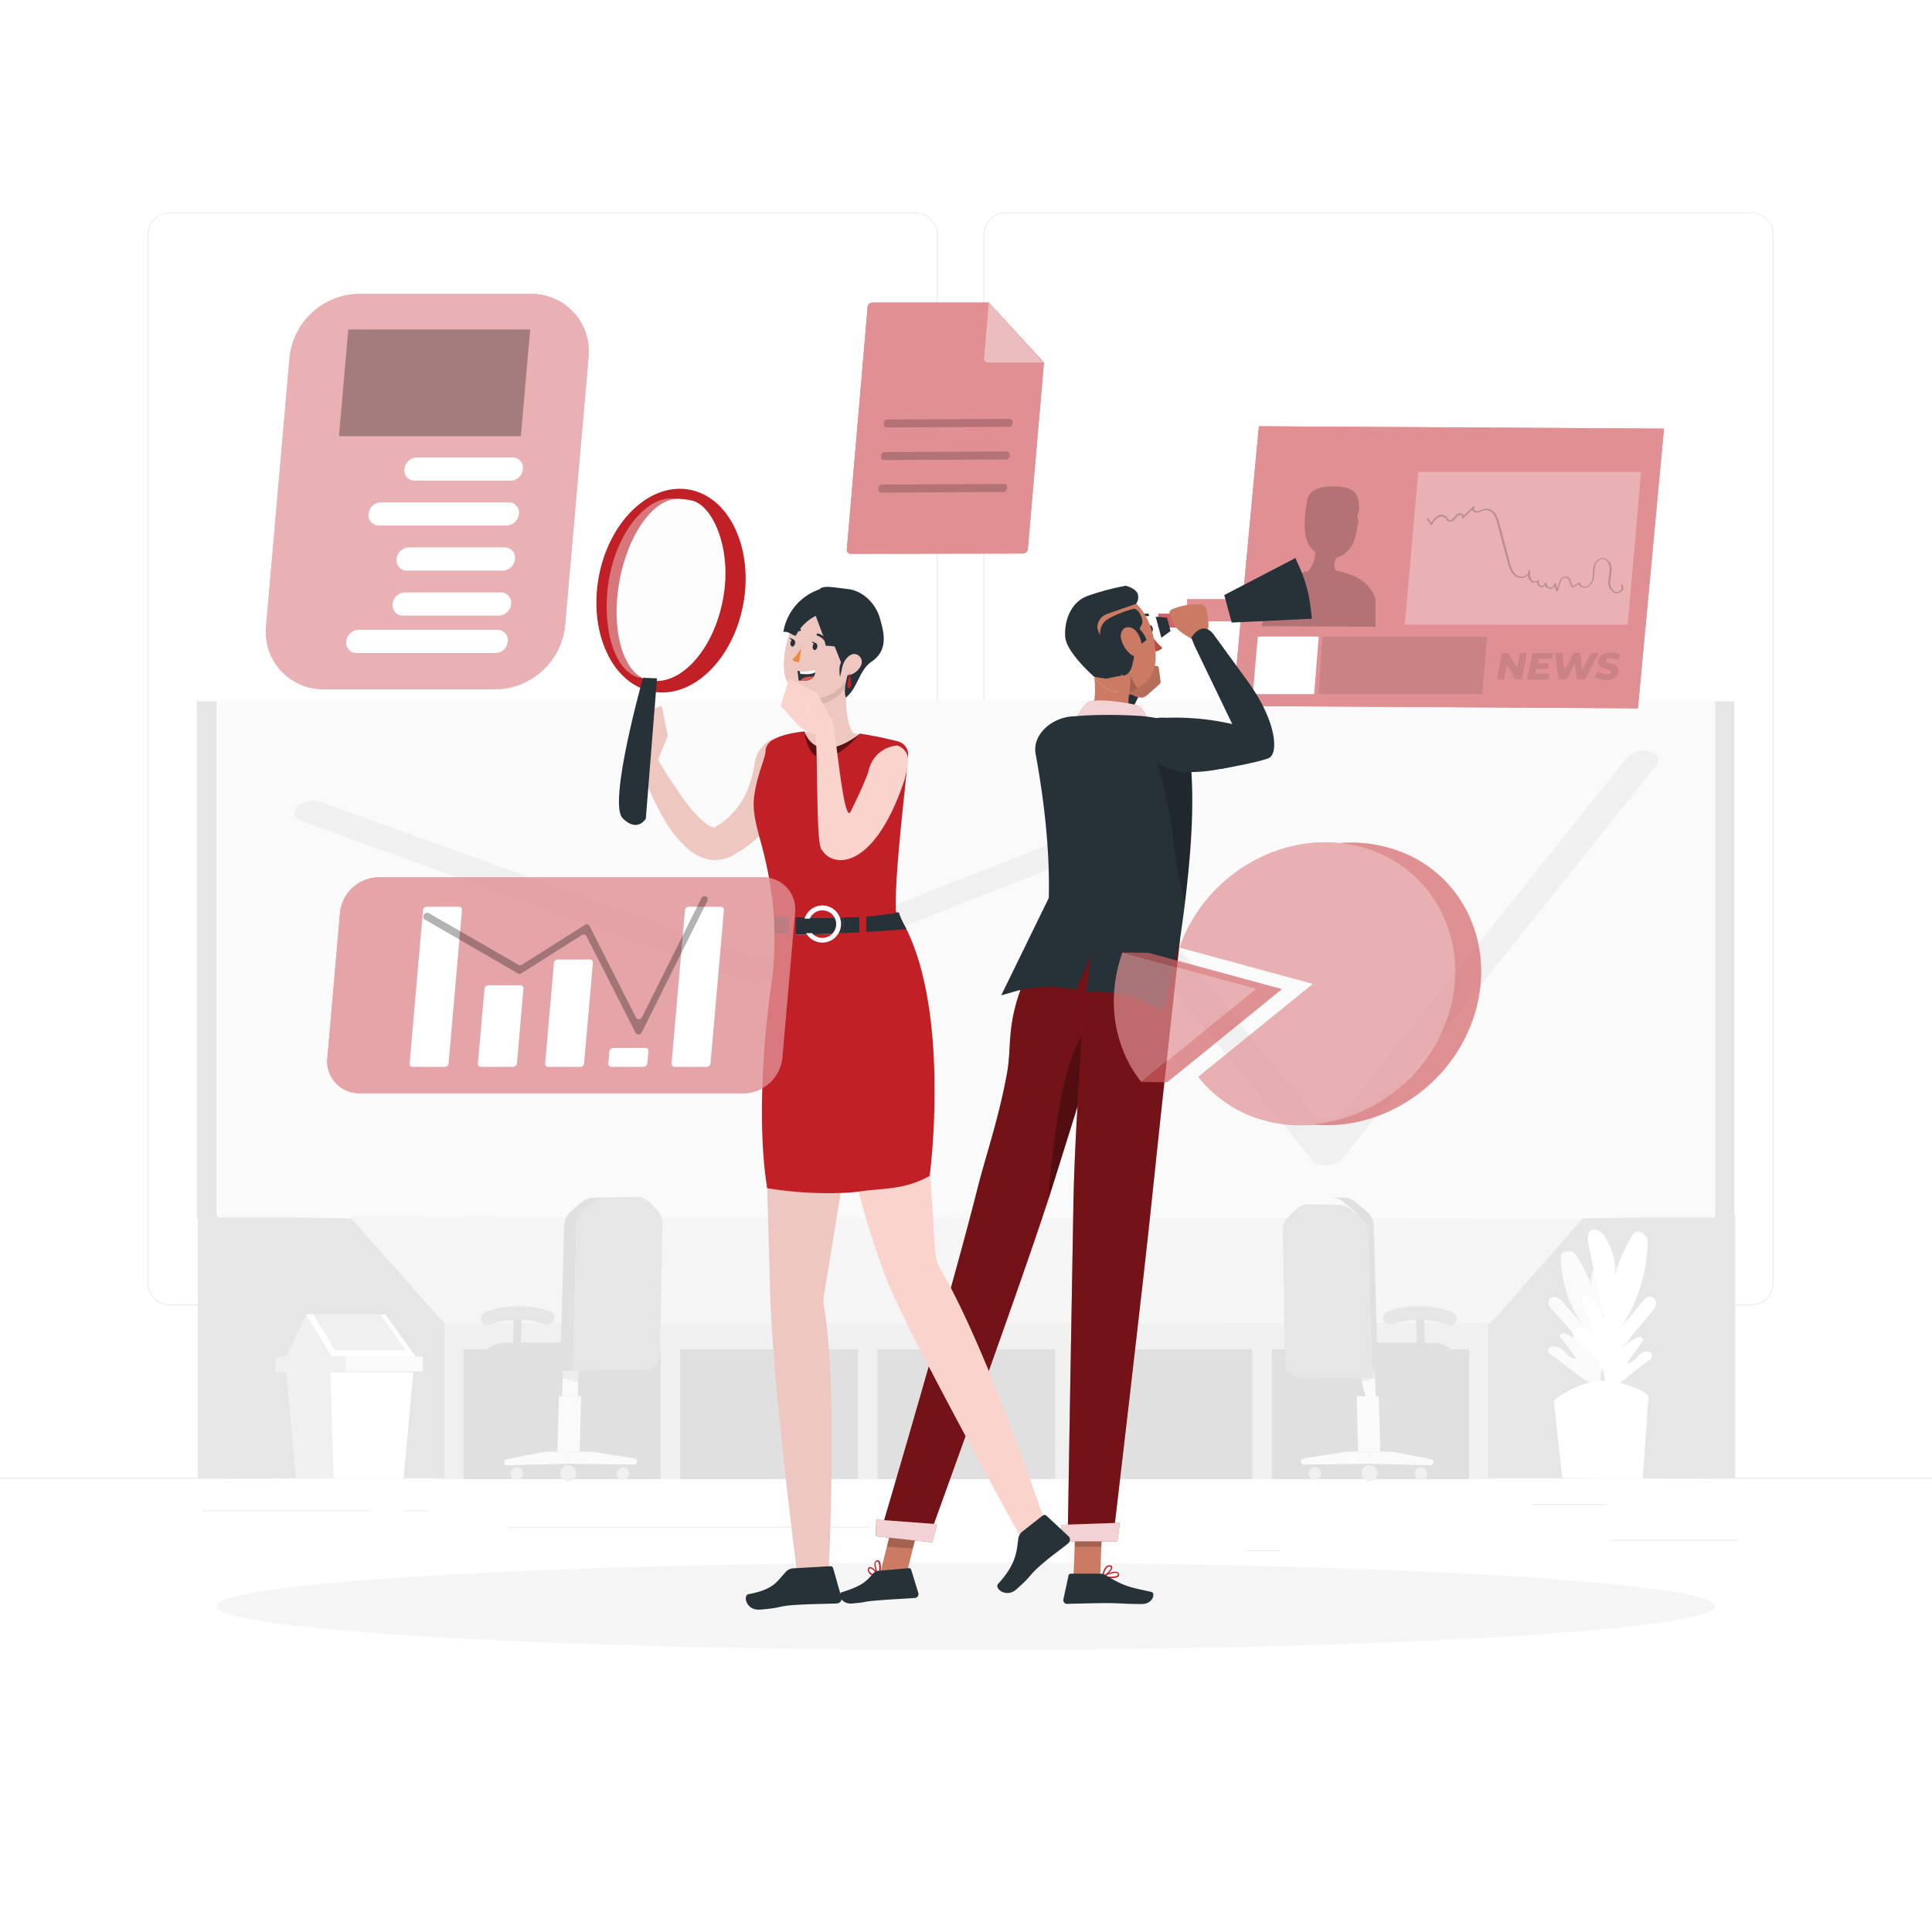 <svg class="animated" id="freepik_stories-analyze" xmlns="http://www.w3.org/2000/svg" viewBox="0 0 500 500" version="1.1" xmlns:xlink="http://www.w3.org/1999/xlink" xmlns:svgjs="http://svgjs.com/svgjs"><style>svg#freepik_stories-analyze:not(.animated) .animable {opacity: 0;}svg#freepik_stories-analyze.animated #freepik--background-complete--inject-4 {animation: 1s 1 forwards cubic-bezier(.36,-0.01,.5,1.38) slideDown;animation-delay: 0s;}svg#freepik_stories-analyze.animated #freepik--Shadow--inject-4 {animation: 1s 1 forwards cubic-bezier(.36,-0.01,.5,1.38) slideUp;animation-delay: 0s;}svg#freepik_stories-analyze.animated #freepik--News--inject-4 {animation: 1s 1 forwards cubic-bezier(.36,-0.01,.5,1.38) zoomIn;animation-delay: 0s;}svg#freepik_stories-analyze.animated #freepik--Document--inject-4 {animation: 1s 1 forwards cubic-bezier(.36,-0.01,.5,1.38) lightSpeedRight;animation-delay: 0s;}svg#freepik_stories-analyze.animated #freepik--Info--inject-4 {animation: 1s 1 forwards cubic-bezier(.36,-0.01,.5,1.38) slideRight;animation-delay: 0s;}svg#freepik_stories-analyze.animated #freepik--character-2--inject-4 {animation: 1s 1 forwards cubic-bezier(.36,-0.01,.5,1.38) zoomOut;animation-delay: 0s;}svg#freepik_stories-analyze.animated #freepik--character-1--inject-4 {animation: 1s 1 forwards cubic-bezier(.36,-0.01,.5,1.38) slideLeft;animation-delay: 0s;}svg#freepik_stories-analyze.animated #freepik--chart-2--inject-4 {animation: 1s 1 forwards cubic-bezier(.36,-0.01,.5,1.38) fadeIn;animation-delay: 0s;}svg#freepik_stories-analyze.animated #freepik--chart-1--inject-4 {animation: 1s 1 forwards cubic-bezier(.36,-0.01,.5,1.38) lightSpeedLeft;animation-delay: 0s;}            @keyframes slideDown {                0% {                    opacity: 0;                    transform: translateY(-30px);                }                100% {                    opacity: 1;                    transform: translateY(0);                }            }                    @keyframes slideUp {                0% {                    opacity: 0;                    transform: translateY(30px);                }                100% {                    opacity: 1;                    transform: inherit;                }            }                    @keyframes zoomIn {                0% {                    opacity: 0;                    transform: scale(0.5);                }                100% {                    opacity: 1;                    transform: scale(1);                }            }                    @keyframes lightSpeedRight {              from {                transform: translate3d(50%, 0, 0) skewX(-20deg);                opacity: 0;              }              60% {                transform: skewX(10deg);                opacity: 1;              }              80% {                transform: skewX(-2deg);              }              to {                opacity: 1;                transform: translate3d(0, 0, 0);              }            }                    @keyframes slideRight {                0% {                    opacity: 0;                    transform: translateX(30px);                }                100% {                    opacity: 1;                    transform: translateX(0);                }            }                    @keyframes zoomOut {                0% {                    opacity: 0;                    transform: scale(1.5);                }                100% {                    opacity: 1;                    transform: scale(1);                }            }                    @keyframes slideLeft {                0% {                    opacity: 0;                    transform: translateX(-30px);                }                100% {                    opacity: 1;                    transform: translateX(0);                }            }                    @keyframes fadeIn {                0% {                    opacity: 0;                }                100% {                    opacity: 1;                }            }                    @keyframes lightSpeedLeft {              from {                transform: translate3d(-50%, 0, 0) skewX(20deg);                opacity: 0;              }              60% {                transform: skewX(-10deg);                opacity: 1;              }              80% {                transform: skewX(2deg);              }              to {                opacity: 1;                transform: translate3d(0, 0, 0);              }            }        </style><g id="freepik--background-complete--inject-4" class="animable" style="transform-origin: 250px 228.23px;"><rect x="416.78" y="398.49" width="33.12" height="0.25" style="fill: rgb(235, 235, 235); transform-origin: 433.34px 398.615px;" id="elca8jjtgaokc" class="animable"></rect><rect x="322.53" y="401.21" width="8.69" height="0.25" style="fill: rgb(235, 235, 235); transform-origin: 326.875px 401.335px;" id="elczau4l1vvud" class="animable"></rect><rect x="396.59" y="389.21" width="19.19" height="0.25" style="fill: rgb(235, 235, 235); transform-origin: 406.185px 389.335px;" id="elar8taw4dxhh" class="animable"></rect><rect x="52.46" y="390.89" width="43.19" height="0.25" style="fill: rgb(235, 235, 235); transform-origin: 74.055px 391.015px;" id="elaio86rtsrk7" class="animable"></rect><rect x="104.56" y="390.89" width="6.33" height="0.25" style="fill: rgb(235, 235, 235); transform-origin: 107.725px 391.015px;" id="elizjfun4qcl" class="animable"></rect><rect x="131.47" y="395.11" width="93.68" height="0.25" style="fill: rgb(235, 235, 235); transform-origin: 178.31px 395.235px;" id="elm6ehidecp8b" class="animable"></rect><path d="M237,337.8H43.91a5.71,5.71,0,0,1-5.7-5.71V60.66A5.71,5.71,0,0,1,43.91,55H237a5.71,5.71,0,0,1,5.71,5.71V332.09A5.71,5.71,0,0,1,237,337.8ZM43.91,55.2a5.46,5.46,0,0,0-5.45,5.46V332.09a5.46,5.46,0,0,0,5.45,5.46H237a5.47,5.47,0,0,0,5.46-5.46V60.66A5.47,5.47,0,0,0,237,55.2Z" style="fill: rgb(235, 235, 235); transform-origin: 140.46px 196.4px;" id="elqcvj4ic2ooq" class="animable"></path><path d="M453.31,337.8H260.21a5.72,5.72,0,0,1-5.71-5.71V60.66A5.72,5.72,0,0,1,260.21,55h193.1A5.71,5.71,0,0,1,459,60.66V332.09A5.71,5.71,0,0,1,453.31,337.8ZM260.21,55.2a5.47,5.47,0,0,0-5.46,5.46V332.09a5.47,5.47,0,0,0,5.46,5.46h193.1a5.47,5.47,0,0,0,5.46-5.46V60.66a5.47,5.47,0,0,0-5.46-5.46Z" style="fill: rgb(235, 235, 235); transform-origin: 356.75px 196.4px;" id="elrk96du81vqj" class="animable"></path><rect y="382.4" width="500" height="0.25" style="fill: rgb(235, 235, 235); transform-origin: 250px 382.525px;" id="elgjc9fnk86ps" class="animable"></rect><rect x="112.82" y="342.17" width="274.46" height="40.63" style="fill: rgb(240, 240, 240); transform-origin: 250.05px 362.485px;" id="el8dk33qc7p3k" class="animable"></rect><rect x="50.93" y="181.48" width="5.18" height="133.83" style="fill: rgb(230, 230, 230); transform-origin: 53.52px 248.395px;" id="eluvw174e9dw" class="animable"></rect><rect x="443.66" y="181.48" width="5.18" height="133.83" style="fill: rgb(230, 230, 230); transform-origin: 446.25px 248.395px;" id="elqs4fk5gr9gn" class="animable"></rect><polygon points="115.04 382.49 115.04 342.49 91.03 315.31 51.17 314.51 51.17 382.66 115.04 382.49" style="fill: rgb(230, 230, 230); transform-origin: 83.105px 348.585px;" id="elxi1ct47lisb" class="animable"></polygon><polygon points="385.2 382.49 385.2 342.49 409.2 315.31 449.07 314.51 449.07 382.66 385.2 382.49" style="fill: rgb(230, 230, 230); transform-origin: 417.135px 348.585px;" id="elvn5vhhggboc" class="animable"></polygon><path d="M401.42,350.67c-.71-.42-1-1.12-.6-1.7.79-1.06,3-.33,3.92.61s1.76,2.13,3.35,2.11L403.82,346c-.42-.57.5-1.19,1.28-.85a15.39,15.39,0,0,1,4.88,3.15l-8.38-9.48a3.33,3.33,0,0,1-1-1.74,1.45,1.45,0,0,1,1.43-1.42,2.93,2.93,0,0,1,2.4,1.25l5.41,6.23a30.28,30.28,0,0,1-5.86-18c0-1.43,2.83-1.86,3.72-.57a32.05,32.05,0,0,1,4.7,10.15,7.26,7.26,0,0,1,1.68-8.35,2.51,2.51,0,0,1,1.78-.73c1.92,0,2.1,1.68,1.81,2.86q-1.71,7.07-3.43,14.11a11.42,11.42,0,0,1,2.63-4.6c.85-.93,2.95-.35,2.59.73a38.25,38.25,0,0,1-4.81,9.55c.51-1.44,1.11-3,3.11-3.74,1.34-.51,3.12-.29,3.84.65,1.08,1.41-1.24,2.88-2.95,4-4.14,2.68-4.66,6.19-4.37,9.85C409.73,357.77,404.84,352.72,401.42,350.67Z" style="fill: rgb(250, 250, 250); transform-origin: 411.238px 341.425px;" id="elioutubvkiym" class="animable"></path><path d="M426.84,352a1.27,1.27,0,0,0,.62-1.65c-.58-1.12-2.52-.52-3.35.39s-1.64,2.07-3,2l4-5.66c.41-.57-.37-1.31-1.09-1a13.23,13.23,0,0,0-4.59,3l8.13-9.66a3.81,3.81,0,0,0,1.05-1.87,1.81,1.81,0,0,0-1.17-1.92c-1-.29-1.74.45-2.3,1.12l-5.43,6.59a42.58,42.58,0,0,0,6.71-21.89c.09-2.06-2.81-3.64-3.83-2a42,42,0,0,0-5.34,13.09c1.44-3.45.82-8.11-1.87-12.46a4,4,0,0,0-2.15-1.76c-2.38-.7-2.53,1.94-2.12,3.89,1.52,7.3,2.91,13.95,4.18,20a18.16,18.16,0,0,0-2.91-6.21c-1-1.41-3.41-1-2.93.49a57.13,57.13,0,0,0,5.46,12.26c-.53-1.66-1.17-3.5-3.31-4.63-1.49-.78-3.47-.73-4.24.35-1.14,1.61,1.56,3.58,3.45,5,4.27,3.19,4.79,6.83,4.53,10.43C419.45,358.59,423.86,353.82,426.84,352Z" style="fill: rgb(255, 255, 255); transform-origin: 417.856px 339.052px;" id="elke4m35622e" class="animable"></path><path d="M404.32,382.48l-2.21-20s8.1-7,16.87-4.66,7.62,4.1,7.62,4.1l-1.46,20.73Z" style="fill: rgb(255, 255, 255); transform-origin: 414.38px 369.996px;" id="el5f5v45ftd1w" class="animable"></path><polygon points="107.57 351.06 99.74 340.19 79.22 340.19 85.83 351.06 107.57 351.06" style="fill: rgb(255, 255, 255); transform-origin: 93.395px 345.625px;" id="ellkcfucg1f0d" class="animable"></polygon><polygon points="105.04 349.37 98.43 340.19 81.09 340.19 86.67 349.37 105.04 349.37" style="fill: rgb(240, 240, 240); transform-origin: 93.065px 344.78px;" id="el0r6zane8wmp" class="animable"></polygon><polygon points="79.22 340.19 85.83 351.06 107.57 351.06 107.57 354.86 71.35 355.1 71.35 351.06 74.15 351.06 79.22 340.19" style="fill: rgb(240, 240, 240); transform-origin: 89.46px 347.645px;" id="el3gs9i77nt5s" class="animable"></polygon><polygon points="109.42 351.06 89.46 351.06 89.46 354.98 109.42 354.9 109.42 351.06" style="fill: rgb(250, 250, 250); transform-origin: 99.44px 353.02px;" id="el4sdof7qxdnq" class="animable"></polygon><polygon points="106.96 355.13 104.44 382.59 76.69 382.69 74.16 355.13 106.96 355.13" style="fill: rgb(255, 255, 255); transform-origin: 90.56px 368.91px;" id="elfla2pdaaje" class="animable"></polygon><polygon points="85.55 354.9 86.33 382.65 76.69 382.69 74.16 355.13 85.55 354.9" style="fill: rgb(240, 240, 240); transform-origin: 80.245px 368.795px;" id="elgyi8u3gkhnq" class="animable"></polygon><rect x="56.35" y="181.24" width="387.55" height="133.83" style="fill: rgb(250, 250, 250); transform-origin: 250.125px 248.155px;" id="elnvm59uj5ip" class="animable"></rect><path d="M427.19,194.53c-2.11-.68-4.87-.06-6,1.37L347.6,288.06c-1.61,2-6.1,2.23-7.63.35l-57.65-71c-1.06-1.3-3.76-1.69-5.9-.84l-78.09,30.9a6.5,6.5,0,0,1-4.43.12L83.05,207.57c-2.06-.75-4.86-.18-6.08,1.22l-.26.29c-1.1,1.27-.52,2.76,1.34,3.43l115.33,41.68a6.5,6.5,0,0,0,4.43-.12l74.95-29.66c2.14-.84,4.84-.46,5.9.85l61,75.06c1.53,1.88,6,1.68,7.63-.35l81.48-102.06C429.79,196.63,429.1,195.15,427.19,194.53Z" style="fill: rgb(240, 240, 240); transform-origin: 252.698px 247.936px;" id="el8goiqvl4zmw" class="animable"></path><polygon points="115.04 342.53 385.8 342.49 409.62 315.31 90.52 314.86 115.04 342.53" style="fill: rgb(245, 245, 245); transform-origin: 250.07px 328.695px;" id="elw4i6zh76xpb" class="animable"></polygon><rect x="119.94" y="349.18" width="51.04" height="33.63" style="fill: rgb(224, 224, 224); transform-origin: 145.46px 365.995px;" id="el7jw6tkd3ajo" class="animable"></rect><rect x="176.04" y="349.18" width="45.98" height="33.63" style="fill: rgb(224, 224, 224); transform-origin: 199.03px 365.995px;" id="el0u4esokoexlj" class="animable"></rect><rect x="227.08" y="349.18" width="45.98" height="33.63" style="fill: rgb(224, 224, 224); transform-origin: 250.07px 365.995px;" id="elv17p1qfvoue" class="animable"></rect><rect x="278.12" y="349.18" width="45.98" height="33.63" style="fill: rgb(224, 224, 224); transform-origin: 301.11px 365.995px;" id="el8stq3e2ji07" class="animable"></rect><rect x="329.16" y="349.18" width="51.04" height="33.63" style="fill: rgb(224, 224, 224); transform-origin: 354.68px 365.995px;" id="elxztxq33qy29" class="animable"></rect><path d="M366.12,381.38a1.69,1.69,0,0,0,1.67,1.63,1.56,1.56,0,0,0,1.56-1.63,1.68,1.68,0,0,0-1.66-1.63,1.57,1.57,0,0,0-1.57,1.63Z" style="fill: rgb(240, 240, 240); transform-origin: 367.735px 381.38px;" id="elawz4q50uzl" class="animable"></path><path d="M341.9,381.33a1.59,1.59,0,0,1-1.6,1.63,1.69,1.69,0,0,1-1.67-1.64,1.58,1.58,0,0,1,1.6-1.63,1.68,1.68,0,0,1,1.67,1.64Z" style="fill: rgb(240, 240, 240); transform-origin: 340.265px 381.325px;" id="eld1d3uwbv51" class="animable"></path><path d="M356.46,381.28a2,2,0,0,1-2,2.07,2.14,2.14,0,0,1-2.12-2.07,2,2,0,0,1,2-2.07,2.13,2.13,0,0,1,2.1,2.07Z" style="fill: rgb(240, 240, 240); transform-origin: 354.4px 381.28px;" id="el0a7ic4z3opuv" class="animable"></path><path d="M354.43,378.82l-.08-3.15H359a15.58,15.58,0,0,1,2.72.27l8.66,1.71a.81.81,0,0,1,.65.92.76.76,0,0,1-.77.64Z" style="fill: rgb(250, 250, 250); transform-origin: 362.695px 377.44px;" id="el6uspmxxcfj4" class="animable"></path><path d="M354.43,378.82l-.08-3.15-4.65,0a14.64,14.64,0,0,0-2.72.25l-9.72,1.53a.78.78,0,0,0-.61.93.83.83,0,0,0,.82.65Z" style="fill: rgb(250, 250, 250); transform-origin: 345.531px 377.35px;" id="elwlwvwqd9is" class="animable"></path><polygon points="356.82 361.38 351.11 361.34 351.47 375.66 357.22 375.68 356.82 361.38" style="fill: rgb(250, 250, 250); transform-origin: 354.165px 368.51px;" id="el59w9rlg3tmv" class="animable"></polygon><polygon points="355.82 354.76 351.75 354.74 353.85 363.27 356 361.37 355.82 354.76" style="fill: rgb(250, 250, 250); transform-origin: 353.875px 359.005px;" id="elmpxzhn798nf" class="animable"></polygon><g id="el97u07dgi5qn"><polygon points="355.87 356.7 351.83 357.69 351.75 354.74 355.82 354.76 355.87 356.7" style="fill: rgb(224, 224, 224); opacity: 0.5; isolation: isolate; transform-origin: 353.81px 356.215px;" class="animable"></polygon></g><polygon points="368.47 340.08 366.43 340.06 366.7 348.74 368.75 348.76 368.47 340.08" style="fill: rgb(224, 224, 224); transform-origin: 367.59px 344.41px;" id="elei4y4mwtck9" class="animable"></polygon><path d="M334.58,354.61h-.53v0A2.37,2.37,0,0,0,334.58,354.61Z" style="fill: rgb(192, 32, 38); transform-origin: 334.315px 354.617px;" id="elm89l46pn5ye" class="animable"></path><path d="M377.39,352.29a2.5,2.5,0,0,1-2.54,2.61l-18.28-.13-3.28,0-.2-7.35-.8-30.25a5.05,5.05,0,0,0-1.79-3.68l-2.75-2.36a5.28,5.28,0,0,0-3.22-1.24l3.16.05a5.17,5.17,0,0,1,3.29,1.25l2.76,2.34a5.13,5.13,0,0,1,1.79,3.69l.84,30.22,14.59.12a6.88,6.88,0,0,1,1.29.12,7.24,7.24,0,0,1,4.72,3.28A2.59,2.59,0,0,1,377.39,352.29Z" style="fill: rgb(224, 224, 224); transform-origin: 360.961px 332.395px;" id="eldk967rgna75" class="animable"></path><path d="M355.22,356.67l-1-37.59a5.06,5.06,0,0,0-1.79-3.69l-2.75-2.34a5.22,5.22,0,0,0-3.3-1.25l-7.59-.12a4.86,4.86,0,0,0-3.6,1.47l-1.91,2a4.65,4.65,0,0,0-1.3,3.32l.62,34.21a4,4,0,0,0,3.93,3.86Z" style="fill: rgb(230, 230, 230); transform-origin: 343.6px 334.174px;" id="eluxniorpa3q" class="animable"></path><path d="M360.58,342.65a21.17,21.17,0,0,1,13.9.13,1.91,1.91,0,0,0,2.41-.91h0a1.91,1.91,0,0,0-1.36-2.41,24.78,24.78,0,0,0-16.22-.16,1.78,1.78,0,0,0-1.21,2.39h0A2.07,2.07,0,0,0,360.58,342.65Z" style="fill: rgb(230, 230, 230); transform-origin: 367.472px 340.465px;" id="el6j4u0pfct9s" class="animable"></path><path d="M135.36,381.38a1.68,1.68,0,0,1-1.67,1.63,1.56,1.56,0,0,1-1.56-1.63,1.69,1.69,0,0,1,1.67-1.63,1.56,1.56,0,0,1,1.56,1.63Z" style="fill: rgb(240, 240, 240); transform-origin: 133.745px 381.38px;" id="elfkkjiu4gxzv" class="animable"></path><path d="M159.59,381.33a1.58,1.58,0,0,0,1.59,1.63,1.68,1.68,0,0,0,1.67-1.64,1.57,1.57,0,0,0-1.6-1.63,1.67,1.67,0,0,0-1.66,1.64Z" style="fill: rgb(240, 240, 240); transform-origin: 161.22px 381.325px;" id="elpmt3hjxbptp" class="animable"></path><path d="M145,381.28a2,2,0,0,0,2,2.07,2.14,2.14,0,0,0,2.11-2.07,2,2,0,0,0-2-2.07,2.14,2.14,0,0,0-2.11,2.07Z" style="fill: rgb(240, 240, 240); transform-origin: 147.055px 381.28px;" id="elhc6sblav8wu" class="animable"></path><path d="M147.05,378.82l.09-3.15H142.5a15.37,15.37,0,0,0-2.71.27l-8.66,1.71a.81.81,0,0,0-.65.92.75.75,0,0,0,.77.64Z" style="fill: rgb(250, 250, 250); transform-origin: 138.805px 377.44px;" id="el65fx2gwbei8" class="animable"></path><path d="M147.05,378.82l.09-3.15,4.65,0a14.46,14.46,0,0,1,2.71.25l9.73,1.53a.78.78,0,0,1,.61.93.83.83,0,0,1-.82.65Z" style="fill: rgb(250, 250, 250); transform-origin: 155.954px 377.35px;" id="elkwvwo2jvwx" class="animable"></path><polygon points="144.66 361.38 150.38 361.34 150.01 375.66 144.26 375.68 144.66 361.38" style="fill: rgb(250, 250, 250); transform-origin: 147.32px 368.51px;" id="elo9yn3zn0w" class="animable"></polygon><polygon points="145.67 354.76 149.73 354.74 149.56 361.34 145.49 361.37 145.67 354.76" style="fill: rgb(250, 250, 250); transform-origin: 147.61px 358.055px;" id="elgrqogitqsyo" class="animable"></polygon><g id="elr818z3o6zq"><polygon points="145.61 356.7 149.66 357.69 149.73 354.74 145.67 354.76 145.61 356.7" style="fill: rgb(224, 224, 224); opacity: 0.5; isolation: isolate; transform-origin: 147.67px 356.215px;" class="animable"></polygon></g><polygon points="133.01 340.08 135.06 340.06 134.78 348.74 132.73 348.76 133.01 340.08" style="fill: rgb(224, 224, 224); transform-origin: 133.895px 344.41px;" id="elzorlmzmpceg" class="animable"></polygon><path d="M166.91,354.61h.53v0A2.24,2.24,0,0,1,166.91,354.61Z" style="fill: rgb(192, 32, 38); transform-origin: 167.175px 354.618px;" id="elhrh76zx6g7r" class="animable"></path><path d="M124.09,352.29a2.52,2.52,0,0,0,2.55,2.61l18.28-.13,3.27,0,.2-7.35.81-30.25a5,5,0,0,1,1.79-3.68l2.75-2.36a5.28,5.28,0,0,1,3.22-1.24l-3.17.05a5.21,5.21,0,0,0-3.29,1.25l-2.75,2.34A5.06,5.06,0,0,0,146,317.2l-.84,30.22-14.59.12a6.88,6.88,0,0,0-1.29.12,7.2,7.2,0,0,0-4.72,3.28A2.6,2.6,0,0,0,124.09,352.29Z" style="fill: rgb(224, 224, 224); transform-origin: 140.524px 332.395px;" id="elc33kd3wn5e" class="animable"></path><path d="M148.2,354.75l1-37.6a5,5,0,0,1,1.79-3.68l2.74-2.35a5.24,5.24,0,0,1,3.3-1.25l7.6-.12a4.83,4.83,0,0,1,3.59,1.48l1.92,2a4.69,4.69,0,0,1,1.29,3.32l-.61,34.22a4,4,0,0,1-3.94,3.85Z" style="fill: rgb(230, 230, 230); transform-origin: 159.815px 332.249px;" id="elfrdb0ffb9f" class="animable"></path><path d="M140.91,342.65a21.2,21.2,0,0,0-13.91.13,1.9,1.9,0,0,1-2.4-.91h0a1.91,1.91,0,0,1,1.35-2.41,24.78,24.78,0,0,1,16.22-.16,1.76,1.76,0,0,1,1.21,2.39h0A2.06,2.06,0,0,1,140.91,342.65Z" style="fill: rgb(230, 230, 230); transform-origin: 134.016px 340.464px;" id="el746d2umiljk" class="animable"></path></g><g id="freepik--Shadow--inject-4" class="animable" style="transform-origin: 250px 415.69px;"><ellipse id="freepik--path--inject-4" cx="250" cy="415.69" rx="193.89" ry="11.32" style="fill: rgb(245, 245, 245); transform-origin: 250px 415.69px;" class="animable"></ellipse></g><g id="freepik--News--inject-4" class="animable" style="transform-origin: 374.84px 146.815px;"><g id="freepik--monitor-screen--inject-4" class="animable" style="transform-origin: 374.84px 146.815px;"><g id="freepik--PC--inject-4" class="animable" style="transform-origin: 374.84px 146.815px;"><polygon points="423.89 183.31 319.04 182.71 325.8 110.32 430.64 110.93 423.89 183.31" style="fill: rgb(192, 32, 38); transform-origin: 374.84px 146.815px;" id="ele1kw8wjclbs" class="animable"></polygon></g></g><g id="eljl76dou7if"><polygon points="325.8 110.32 319.04 182.71 423.89 183.31 430.64 110.93 325.8 110.32" style="fill: rgb(255, 255, 255); opacity: 0.5; transform-origin: 374.84px 146.815px;" class="animable"></polygon></g><g id="elsfm3h080y2l"><g style="opacity: 0.2; transform-origin: 341.245px 144.031px;" class="animable"><path d="M350,148.93a19.68,19.68,0,0,0-2.56-.88,13.62,13.62,0,0,0-1.54-.33,2.28,2.28,0,0,1-.59-1.86,7.82,7.82,0,0,1,.51-1.37l-.1-.07a7,7,0,0,0,4.7-4.42,25.3,25.3,0,0,0,1.1-5.22c0-.26-.24-1.16-.2-1.42s.31-.87.34-1.09a7.26,7.26,0,0,0-.52-4.08c-.92-1.49-2.33-2.18-5.42-2.31-3.86-.18-6.91,1-7.35,3.27-2.19,11.2,1.15,12.84,2,13.79a7.63,7.63,0,0,1-1.76,4.87,13.3,13.3,0,0,0-3.93,1.36c-.86.46-4.34,2.24-4.86,3.06-1.85,3-3.32,9.82-3.32,9.82l29.49.15v-7.12a8.61,8.61,0,0,0-.65-1.64A10.36,10.36,0,0,0,350,148.93Z" id="el7yq87pyzo2" class="animable" style="transform-origin: 341.245px 144.031px;"></path></g></g><polygon points="340.1 179.64 324.22 179.64 325.52 164.75 341.29 164.75 340.1 179.64" style="fill: rgb(255, 255, 255); transform-origin: 332.755px 172.195px;" id="el13st62tu2ue" class="animable"></polygon><g id="elm97la13yr1f"><polygon points="342.24 164.75 384.86 164.75 383.56 179.64 341.29 179.64 342.24 164.75" style="opacity: 0.1; transform-origin: 363.075px 172.195px;" class="animable"></polygon></g><g id="eljd8ddkvv1rg"><polygon points="421.25 161.68 363.57 161.68 367.03 122.16 424.71 122.16 421.25 161.68" style="fill: rgb(255, 255, 255); opacity: 0.3; transform-origin: 394.14px 141.92px;" class="animable"></polygon></g><g id="el9jlcwlxdnni"><g style="opacity: 0.2; transform-origin: 394.682px 142.285px;" class="animable"><path d="M418.32,153.52a1.49,1.49,0,0,1-.54-.11,3.1,3.1,0,0,1-1.54-3.12,13.11,13.11,0,0,1,.17-1.42,8.32,8.32,0,0,0,.16-2c-.08-1.05-.79-2.19-1.8-2.21a2.11,2.11,0,0,0-1.86,1.63,7.31,7.31,0,0,0-.28,1.89c0,.33,0,.65-.08,1a3.57,3.57,0,0,1-1.41,2.67,2,2,0,0,1-1.82.08,1.46,1.46,0,0,1-.75-.76l-1.49.89a.2.2,0,0,1-.17,0,.19.19,0,0,1-.14-.11,16,16,0,0,1-.74-1.76,1,1,0,0,0-1-.68h0a1,1,0,0,0-1,.72l-.87,2.68a.21.21,0,0,1-.2.15h0a.23.23,0,0,1-.21-.15l-.42-1.2a1.53,1.53,0,0,1-.26.31,1.42,1.42,0,0,1-1,.37,1.4,1.4,0,0,1-1-.5,1.46,1.46,0,0,1-.22-.35,1.73,1.73,0,0,1-.29.23,1.26,1.26,0,0,1-1,.14,1.28,1.28,0,0,1-.75-.73.35.35,0,0,0-.6-.35,1.75,1.75,0,0,1-1.38-.75,2.77,2.77,0,0,1-.38-1.2,2.36,2.36,0,0,1-.42.33,2.7,2.7,0,0,1-2.72,0c-1.28-.82-1.79-2.39-2.2-3.92l-2.54-9.57a7.67,7.67,0,0,0-1.05-2.62,2.5,2.5,0,0,0-2.29-1.1,4.08,4.08,0,0,0-.84.31,3.42,3.42,0,0,1-1.15.35A1.33,1.33,0,0,1,381,132l0-.1-2.34,2.21a.22.22,0,0,1-.29,0,.23.23,0,0,1,0-.29.23.23,0,0,0,0-.31.69.69,0,0,0-.71-.24,2.09,2.09,0,0,0-.88.78c-.1.12-.19.24-.29.35a1.41,1.41,0,0,1-1.83.44,1.62,1.62,0,0,1-.36-.44,1.53,1.53,0,0,0-.14-.21,1.55,1.55,0,0,0-2-.19,5,5,0,0,0-1.56,1.8.19.19,0,0,1-.17.1.23.23,0,0,1-.19-.09l-.94-1.33a.22.22,0,1,1,.35-.25l.76,1.06a4.79,4.79,0,0,1,1.53-1.67,1.83,1.83,0,0,1,2.72.55,1.24,1.24,0,0,0,.25.33c.37.28.95-.05,1.25-.39q.13-.15.27-.33a2.54,2.54,0,0,1,1.08-.92,1.12,1.12,0,0,1,1.19.39.82.82,0,0,1,.11.17l2.44-2.31a.21.21,0,0,1,.3,0,.22.22,0,0,1,0,.3.32.32,0,0,0-.06.39,1,1,0,0,0,.84.52,3,3,0,0,0,1-.32,4.37,4.37,0,0,1,.94-.33,2.87,2.87,0,0,1,2.72,1.27,8,8,0,0,1,1.12,2.76l2.54,9.57c.4,1.51.86,2.93,2,3.66a2.25,2.25,0,0,0,2.27,0,1.39,1.39,0,0,0,.64-.79l0-.44a.22.22,0,0,1,.21-.2h0a.23.23,0,0,1,.22.2,1.67,1.67,0,0,1,0,.5,2.85,2.85,0,0,0,.32,1.74,1.29,1.29,0,0,0,1,.55h0a.7.7,0,0,0,.61-.29.22.22,0,0,1,.29-.06.21.21,0,0,1,.08.29.84.84,0,0,0,0,.68.82.82,0,0,0,1.56-.18.22.22,0,0,1,.24-.18.21.21,0,0,1,.18.24,1,1,0,0,0,.24.71,1,1,0,0,0,.66.35,1,1,0,0,0,.7-.26,1,1,0,0,0,.33-.67.21.21,0,0,1,.18-.21.22.22,0,0,1,.24.14l.42,1.21.67-2.07a1.48,1.48,0,0,1,1.4-1h0a1.43,1.43,0,0,1,1.37,1c.19.51.4,1,.63,1.51l1.53-.92a.2.2,0,0,1,.2,0,.2.2,0,0,1,.12.17,1,1,0,0,0,.59.72,1.49,1.49,0,0,0,1.41-.05,3.16,3.16,0,0,0,1.21-2.36c0-.31.06-.62.08-.93a8.15,8.15,0,0,1,.3-2,2.56,2.56,0,0,1,2.29-1.93,2.64,2.64,0,0,1,2.21,2.62,8.31,8.31,0,0,1-.16,2.06,11.06,11.06,0,0,0-.17,1.38,2.69,2.69,0,0,0,1.27,2.7,1.36,1.36,0,0,0,1.48-.49.8.8,0,0,0,.11-1,.22.22,0,1,1,.35-.25,1.19,1.19,0,0,1-.12,1.49A1.9,1.9,0,0,1,418.32,153.52Z" id="elvuj8ybxk4v9" class="animable" style="transform-origin: 394.682px 142.285px;"></path></g></g><g id="elkq5yj46lob"><g style="opacity: 0.1; transform-origin: 403.375px 172.435px;" class="animable"><path d="M395.17,169l-1.37,6.84h-1.59L390,172.11l-.75,3.75h-1.89l1.36-6.84h1.6l2.26,3.74.74-3.74Z" id="elf823c29dtf6" class="animable" style="transform-origin: 391.265px 172.43px;"></path><path d="M398.15,170.52l-.23,1.15h3l-.28,1.44h-3.05l-.24,1.25H401l-.31,1.5h-5.48l1.37-6.84h5.35l-.31,1.5Z" id="elzqve23bwb" class="animable" style="transform-origin: 398.57px 172.44px;"></path><path d="M413.73,169l-3.58,6.84h-2.07l-.5-4.12-2.18,4.12h-2.08l-.84-6.84h1.91l.52,4.37,2.31-4.37H409l.48,4.43,2.33-4.43Z" id="elypvrv89bdic" class="animable" style="transform-origin: 408.105px 172.42px;"></path><path d="M412.75,175.26l.77-1.44a4.26,4.26,0,0,0,2.27.67c.74,0,1.17-.23,1.17-.6,0-.92-3.32-.42-3.32-2.56,0-1.48,1.26-2.45,3.28-2.45a4.83,4.83,0,0,1,2.47.59l-.71,1.44a3.42,3.42,0,0,0-1.87-.52c-.8,0-1.23.29-1.23.66,0,.94,3.32.4,3.32,2.51,0,1.47-1.29,2.43-3.29,2.43A5.36,5.36,0,0,1,412.75,175.26Z" id="ell3373rc9rpi" class="animable" style="transform-origin: 416.07px 172.435px;"></path></g></g></g><g id="freepik--Document--inject-4" class="animable" style="transform-origin: 244.661px 110.77px;"><path d="M270.17,93.86,266,142.11a1.25,1.25,0,0,1-1.22,1.13l-44.62.08a1,1,0,0,1-1-1.12l5.38-62.76a1.25,1.25,0,0,1,1.22-1.13l30.06,0Z" style="fill: rgb(192, 32, 38); transform-origin: 244.661px 110.815px;" id="elxx8tn53hie" class="animable"></path><g id="el36pn618hlpj"><g style="opacity: 0.5; transform-origin: 244.661px 110.815px;" class="animable"><path d="M270.17,93.86,266,142.11a1.25,1.25,0,0,1-1.22,1.13l-44.62.08a1,1,0,0,1-1-1.12l5.38-62.76a1.25,1.25,0,0,1,1.22-1.13l30.06,0Z" style="fill: rgb(255, 255, 255); transform-origin: 244.661px 110.815px;" id="elp9q8ubvq6z8" class="animable"></path></g></g><g id="el27ngd1dxptx"><path d="M261.22,108.41l-31.5.15a1,1,0,0,0-1,.89l0,.29a.8.8,0,0,0,.82.88l31.5-.15a1,1,0,0,0,1-.89l0-.29A.8.8,0,0,0,261.22,108.41Z" style="opacity: 0.2; transform-origin: 245.38px 109.515px;" class="animable"></path></g><g id="elfpk4nqg7w0s"><path d="M260.52,116.84,229,117a1,1,0,0,0-1,.89l0,.29a.79.79,0,0,0,.81.88l31.5-.15a1,1,0,0,0,1-.89l0-.29A.8.8,0,0,0,260.52,116.84Z" style="opacity: 0.2; transform-origin: 244.655px 117.95px;" class="animable"></path></g><g id="el5q3iprnmv12"><path d="M259.82,125.26l-31.5.15a1,1,0,0,0-1,.89l0,.29a.8.8,0,0,0,.81.89l31.5-.16a1,1,0,0,0,1-.89l0-.29A.8.8,0,0,0,259.82,125.26Z" style="opacity: 0.2; transform-origin: 243.974px 126.37px;" class="animable"></path></g><path d="M255.85,78.22l-1.24,14.56a1,1,0,0,0,1,1.12l14.51,0Z" style="fill: rgb(192, 32, 38); transform-origin: 262.361px 86.06px;" id="elantu2a6bihq" class="animable"></path><g id="el7ekvqi4qqha"><path d="M255.85,78.22l-1.24,14.56a1,1,0,0,0,1,1.12l14.51,0Z" style="fill: rgb(255, 255, 255); opacity: 0.7; transform-origin: 262.361px 86.06px;" class="animable"></path></g></g><g id="freepik--Info--inject-4" class="animable" style="transform-origin: 110.591px 127.22px;"><g id="elu4txv0g186"><g style="opacity: 0.7; transform-origin: 110.591px 127.22px;" class="animable"><path d="M128.35,178.38H83.93a14.87,14.87,0,0,1-15.05-16.49l6.06-69.33a18.37,18.37,0,0,1,17.94-16.5H137.3a14.87,14.87,0,0,1,15,16.5l-6.07,69.33A18.35,18.35,0,0,1,128.35,178.38Z" style="fill: rgb(192, 32, 38); transform-origin: 110.591px 127.22px;" id="elttjmoa6rcf" class="animable"></path><g id="elkrpd96pvph"><path d="M128.35,178.38H83.93a14.87,14.87,0,0,1-15.05-16.49l6.06-69.33a18.37,18.37,0,0,1,17.94-16.5H137.3a14.87,14.87,0,0,1,15,16.5l-6.07,69.33A18.35,18.35,0,0,1,128.35,178.38Z" style="fill: rgb(255, 255, 255); opacity: 0.5; transform-origin: 110.591px 127.22px;" class="animable"></path></g></g></g><path d="M128.21,169H92.31a2.67,2.67,0,0,1-2.7-3h0a3.3,3.3,0,0,1,3.22-3h35.9a2.67,2.67,0,0,1,2.7,3h0A3.3,3.3,0,0,1,128.21,169Z" style="fill: rgb(255, 255, 255); transform-origin: 110.52px 166px;" id="elwyvitpzjpe" class="animable"></path><path d="M132.11,124.4H107.37a2.66,2.66,0,0,1-2.7-3h0a3.29,3.29,0,0,1,3.22-3h24.74a2.67,2.67,0,0,1,2.7,3h0A3.3,3.3,0,0,1,132.11,124.4Z" style="fill: rgb(255, 255, 255); transform-origin: 119.999px 121.4px;" id="elxr9lp41gk9b" class="animable"></path><path d="M131.09,136h-33a2.66,2.66,0,0,1-2.7-3h0a3.29,3.29,0,0,1,3.21-3h33a2.67,2.67,0,0,1,2.7,3h0A3.29,3.29,0,0,1,131.09,136Z" style="fill: rgb(255, 255, 255); transform-origin: 114.844px 133px;" id="el1ifxskhavtt" class="animable"></path><path d="M130.07,147.68H105.33a2.67,2.67,0,0,1-2.7-3h0a3.29,3.29,0,0,1,3.22-3h24.74a2.67,2.67,0,0,1,2.7,3h0A3.29,3.29,0,0,1,130.07,147.68Z" style="fill: rgb(255, 255, 255); transform-origin: 117.96px 144.68px;" id="elktd01rj6fyr" class="animable"></path><path d="M129.05,159.32H104.31a2.67,2.67,0,0,1-2.7-3h0a3.3,3.3,0,0,1,3.22-3h24.74a2.66,2.66,0,0,1,2.7,3h0A3.29,3.29,0,0,1,129.05,159.32Z" style="fill: rgb(255, 255, 255); transform-origin: 116.941px 156.32px;" id="el6j5gv6oxr32" class="animable"></path><g id="eldmu3ftqgwa"><polygon points="134.8 112.88 87.72 112.88 90.14 85.26 137.22 85.26 134.8 112.88" style="opacity: 0.3; transform-origin: 112.47px 99.07px;" class="animable"></polygon></g></g><g id="freepik--character-2--inject-4" class="animable" style="transform-origin: 278.442px 279.77px;"><g id="el70chynhizhl"><rect x="299.77" y="158.82" width="12.67" height="3.57" style="fill: rgb(192, 32, 38); transform-origin: 306.105px 160.605px; transform: rotate(-15.16deg);" class="animable"></rect></g><g id="el1kqy0rj8axc"><rect x="299.77" y="158.82" width="12.67" height="3.57" style="fill: rgb(255, 255, 255); opacity: 0.3; transform-origin: 306.105px 160.605px; transform: rotate(-15.16deg);" class="animable"></rect></g><polygon points="302.03 159.86 299.09 159.6 300.56 165.05 302.94 163.31 302.03 159.86" style="fill: rgb(38, 50, 56); transform-origin: 301.015px 162.325px;" id="el46jcvj93w2x" class="animable"></polygon><g id="elwi8jk30noeq"><rect x="307.26" y="155.08" width="18.97" height="5.68" style="fill: rgb(192, 32, 38); transform-origin: 316.745px 157.92px; transform: rotate(-15.16deg);" class="animable"></rect></g><g id="elv315cnrgxnh"><rect x="307.26" y="155.08" width="18.97" height="5.68" style="fill: rgb(255, 255, 255); opacity: 0.5; transform-origin: 316.745px 157.92px; transform: rotate(-15.16deg);" class="animable"></rect></g><path d="M339.52,160.12l-20.75,1L316.83,154l18.43-9.58,1.29,2.92a34,34,0,0,1,2.56,9.39Z" style="fill: rgb(38, 50, 56); transform-origin: 328.175px 152.77px;" id="elt1ninhbg0w" class="animable"></path><path d="M275,207.81c0-6.62,3.31-10,5.9-14.24l9.36-15.23c.45-.73-2.41,3.92-.82,1.14.89-1.55,3.92-1.57,5.14,1-3.27,6-3.86,11-5.8,17.56a92.79,92.79,0,0,1-3.4,9C279.36,218.21,275,210.69,275,207.81Z" style="fill: rgb(38, 50, 56); transform-origin: 284.79px 195.614px;" id="eltird0nvkvji" class="animable"></path><path d="M289,180.5c.84-1.72,2.72-5.22,3.55-6.95a1.91,1.91,0,0,1,.55-.76,2,2,0,0,1,.69-.23,12.34,12.34,0,0,1,5.63-.18.58.58,0,0,1,.36.19.62.62,0,0,1,.11.34c.14,1,.28,2.08.43,3.12a1.42,1.42,0,0,1,0,.68,1.52,1.52,0,0,1-.44.54l-2.67,2.35a3.45,3.45,0,0,1-1.52.93,4.58,4.58,0,0,1-2.64-.71C292,179.41,289,180.5,289,180.5Z" style="fill: rgb(203, 122, 99); transform-origin: 294.681px 176.336px;" id="el5zr8mb9ucsr" class="animable"></path><g id="elov2z8683ws"><g style="opacity: 0.1; transform-origin: 294.681px 176.336px;" class="animable"><path d="M289,180.5c.84-1.72,2.72-5.22,3.55-6.95a1.91,1.91,0,0,1,.55-.76,2,2,0,0,1,.69-.23,12.34,12.34,0,0,1,5.63-.18.58.58,0,0,1,.36.19.62.62,0,0,1,.11.34c.14,1,.28,2.08.43,3.12a1.42,1.42,0,0,1,0,.68,1.52,1.52,0,0,1-.44.54l-2.67,2.35a3.45,3.45,0,0,1-1.52.93,4.58,4.58,0,0,1-2.64-.71C292,179.41,289,180.5,289,180.5Z" id="ellty31i98jy8" class="animable" style="transform-origin: 294.681px 176.336px;"></path></g></g><g id="freepik--group--inject-4" class="animable" style="transform-origin: 273.568px 283.355px;"><path d="M297.54,161.81c.34-.06.7.3.8.81s-.09,1-.43,1-.69-.3-.79-.81S297.21,161.87,297.54,161.81Z" style="fill: rgb(38, 50, 56); transform-origin: 297.73px 162.712px;" id="elj09zyody44i" class="animable"></path><path d="M298.46,168.61a3,3,0,0,0,2.37-.93,18.82,18.82,0,0,1-3.3-3.93Z" style="fill: rgb(183, 77, 60); transform-origin: 299.18px 166.183px;" id="eljot3zxs3huf" class="animable"></path><path d="M294.9,160.3a2.43,2.43,0,0,1,2.07-.84h.1a.31.31,0,1,0,0-.62,3,3,0,0,0-2.62,1,.3.3,0,0,0-.08.2.31.31,0,0,0,.3.32A.29.29,0,0,0,294.9,160.3Z" style="fill: rgb(38, 50, 56); transform-origin: 295.875px 159.591px;" id="ele5ig97wkwp4" class="animable"></path><path d="M290.85,191.5c-8.83-.09-10.08-4.92-10.08-4.92,2.68-2.51,2.91-7.22,2.43-11.43a9.82,9.82,0,0,0,2.58,2.56,8.05,8.05,0,0,0,6.44,1.29.23.23,0,0,0,.11,0,1.11,1.11,0,0,0-.05.25c-.6,3.36-.21,7,3.3,8.1C295.58,187.32,300.58,191.6,290.85,191.5Z" style="fill: rgb(203, 122, 99); transform-origin: 288.817px 183.326px;" id="ellv77ypal7mj" class="animable"></path><path d="M292.6,177.73a11.81,11.81,0,0,0-.27,1.24.23.23,0,0,1-.11,0,8.05,8.05,0,0,1-6.44-1.29,9.82,9.82,0,0,1-2.58-2.56c-.11-1.07-.28-2.12-.46-3.07l9.5,5.45Z" style="fill: rgb(203, 122, 99); transform-origin: 287.67px 175.609px;" id="el4a65byfmocj" class="animable"></path><path d="M278.07,187.34s1.48-4.28,3.61-5.6,11.35.29,12.79.89,2.83,4,2.83,4Z" style="fill: rgb(192, 32, 38); transform-origin: 287.685px 184.287px;" id="el979gdaru0mp" class="animable"></path><g id="elfg09rs4msem"><path d="M278.07,187.34s1.48-4.28,3.61-5.6,11.35.29,12.79.89,2.83,4,2.83,4Z" style="fill: rgb(255, 255, 255); opacity: 0.8; transform-origin: 287.685px 184.287px;" class="animable"></path></g><path d="M300.2,186c-1.43-.27-3-.52-4.65-.68a125.65,125.65,0,0,0-14.78-.15l-3.25.24c-5.16.27-10.43,4.63-9.5,9.71,5.13,27.95,3.18,43.46,2.56,48l34.76.34c4.19-28.53,3.5-43,2.24-50A9.22,9.22,0,0,0,300.2,186Z" style="fill: rgb(38, 50, 56); transform-origin: 288.23px 214.241px;" id="eldx1212txc1j" class="animable"></path><g id="el1dvopsv8lu3"><path d="M306.69,233.34l-1.31,10.07c2.69-20.62,3.76-29.22,2.95-43.6l-9-2.86C304.91,215.77,302.9,220.41,306.69,233.34Z" style="opacity: 0.2; isolation: isolate; transform-origin: 303.962px 220.18px;" class="animable"></path></g><path d="M299.07,170.66a8.94,8.94,0,0,1-4.5,7.42h-.05a7.56,7.56,0,0,1-2.19.88.23.23,0,0,1-.11,0,8.05,8.05,0,0,1-6.44-1.29,9.82,9.82,0,0,1-2.58-2.56c-1.68-2.41-2.33-5.6-3.48-10.07A8.81,8.81,0,0,1,290,154.15C296.66,155.48,299.33,164.7,299.07,170.66Z" style="fill: rgb(203, 122, 99); transform-origin: 289.256px 166.565px;" id="elww7i3ctk60j" class="animable"></path><g id="elgujx4uu06gd"><path d="M294.52,178.09a7.56,7.56,0,0,1-2.19.88s.32-3.92.32-3.92S294.06,178.09,294.52,178.09Z" style="opacity: 0.2; transform-origin: 293.425px 177.01px;" class="animable"></path></g><path d="M295.2,166.7c-2.31,1.06-1.34,6.17-3.43,7.69a2.51,2.51,0,0,1-.86.44c-1,.23-5.32-5.68-5.68-7.12-.93-3.76-.92-6.15,1.92-7.75a27.79,27.79,0,0,1,6.3-2.41c1,0,2,1.69,2.22,3.34.08.75-1,1.72-.59,2.09a6.43,6.43,0,0,1,1.61,2.63A9,9,0,0,1,295.2,166.7Z" style="fill: rgb(38, 50, 56); transform-origin: 290.685px 166.193px;" id="el9l806wfg4vc" class="animable"></path><path d="M290.31,174.82l-4.13.82-3-.49s-7.2-6.27-7.5-10.28,1.34-9,5.74-10.63a65,65,0,0,1,9.94-2.65s2.84.75,3.13,2.27a3,3,0,0,1-.46,2.41l-7.46,2.6A3.71,3.71,0,0,0,284,162.4v0C284.1,164.3,290.31,174.82,290.31,174.82Z" style="fill: rgb(38, 50, 56); transform-origin: 285.108px 163.615px;" id="el72ouw0zje2d" class="animable"></path><path d="M292.72,162.45c1.85.59,2.76,3.34,2.8,5.08.05,1.92-1.25,3.11-2.9,1.79a7.32,7.32,0,0,1-2.48-4C289.72,163.46,290.88,161.87,292.72,162.45Z" style="fill: rgb(203, 122, 99); transform-origin: 292.788px 166.104px;" id="elzww6d78sbd" class="animable"></path><path d="M285.39,408.22a.16.16,0,0,1-.13-.14.14.14,0,0,1,.07-.17c.13-.05,2.54-1.42,3.69-1.11a.82.82,0,0,1,.53.38.62.62,0,0,1,0,.71c-.28.41-1.1.52-2,.52A12.68,12.68,0,0,1,285.39,408.22Zm3.22-1.16a7.26,7.26,0,0,0-2.71.88c1.29.18,3,.17,3.36-.27.07-.07.11-.16,0-.36a.43.43,0,0,0-.32-.23.86.86,0,0,0-.32,0Z" style="fill: rgb(192, 32, 38); transform-origin: 287.457px 407.582px;" id="elq7yob753h9" class="animable"></path><path d="M285.32,408.18a.21.21,0,0,1-.07-.15,4.37,4.37,0,0,1,1.06-2.66,1.18,1.18,0,0,1,.92-.27c.45,0,.61.27.61.46.14.8-1.5,2.26-2.34,2.64h-.07A.22.22,0,0,1,285.32,408.18Zm1.8-2.77a.84.84,0,0,0-.58.24,3.86,3.86,0,0,0-.91,2.12c.86-.51,2-1.68,1.89-2.15,0,0,0-.18-.32-.18h-.1Z" style="fill: rgb(192, 32, 38); transform-origin: 286.549px 406.645px;" id="elahglcvdl4x" class="animable"></path><polygon points="278.44 392.13 285.32 392.14 284.74 408.03 277.82 408.02 278.44 392.13" style="fill: rgb(203, 122, 99); transform-origin: 281.57px 400.08px;" id="elarzcs5isfsq" class="animable"></polygon><path d="M286.36,407.77c4.71,2.89,6.15,3,11.59,4.21,1.19.27.43,3.14-2.41,3.14-4.71,0-5.2-.23-9.22-.24-3.44,0-7.38.15-10.12.19a1.07,1.07,0,0,1-.25,0,1,1,0,0,1-.74-1.2l1.33-6.14a.61.61,0,0,1,.59-.47h7.57A3.17,3.17,0,0,1,286.36,407.77Z" style="fill: rgb(38, 50, 56); transform-origin: 286.837px 411.19px;" id="eljchkk0z86q" class="animable"></path><g id="elxj6fefnjx9i"><polygon points="278.44 392.14 278.12 400.3 285.03 400.31 285.32 392.15 278.44 392.14" style="opacity: 0.2; isolation: isolate; transform-origin: 281.72px 396.225px;" class="animable"></polygon></g><path d="M227.68,408.05a.19.19,0,0,1-.13.13.15.15,0,0,1-.17-.09c-.06-.12-1.38-2.54-1-3.68a.84.84,0,0,1,.38-.52.63.63,0,0,1,.72,0c.39.3.49,1.12.48,2A12.63,12.63,0,0,1,227.68,408.05Zm-1.08-3.23a7.32,7.32,0,0,0,.8,2.71c.21-1.28.24-3-.2-3.34-.06-.08-.16-.11-.36,0a.44.44,0,0,0-.24.32,1.07,1.07,0,0,0,0,.31Z" style="fill: rgb(192, 32, 38); transform-origin: 227.136px 405.98px;" id="elqgnvwnhgs6j" class="animable"></path><path d="M227.67,408.11a.17.17,0,0,1-.15.07c-.07,0-1.94-.17-2.64-1.1a1.17,1.17,0,0,1-.26-.92c0-.44.29-.6.47-.6.79-.11,2.24,1.55,2.6,2.38V408A.14.14,0,0,1,227.67,408.11Zm-2.76-1.81a.93.93,0,0,0,.23.57,3.83,3.83,0,0,0,2.11.93c-.5-.86-1.65-2-2.12-1.91,0,0-.18,0-.19.31v.1Z" style="fill: rgb(192, 32, 38); transform-origin: 226.151px 406.868px;" id="elgtekd75hthh" class="animable"></path><polygon points="231.58 392.03 238.29 392.52 234.33 408.54 227.58 408.05 231.58 392.03" style="fill: rgb(203, 122, 99); transform-origin: 232.935px 400.285px;" id="elxof1uro9tsr" class="animable"></polygon><path d="M226,407.16c-1.85,2.15-2.83,3.25-8.15,4.91-1.18.36-.18,3.16,2.66,2.91,4.7-.41,2.11-.4,6.11-.75,3.43-.3,7.37-.48,10.1-.67a.86.86,0,0,0,.27-.05,1,1,0,0,0,.67-1.26l-1.84-6a.58.58,0,0,0-.62-.41l-7.53.65A2.39,2.39,0,0,0,226,407.16Z" style="fill: rgb(38, 50, 56); transform-origin: 227.535px 410.416px;" id="eldcxfcaprg0l" class="animable"></path><g id="el77vgd7ows5b"><polygon points="231.57 392.04 229.52 400.27 236.25 400.76 238.29 392.52 231.57 392.04" style="opacity: 0.2; isolation: isolate; transform-origin: 233.905px 396.4px;" class="animable"></polygon></g><path d="M270.58,243.06a71.48,71.48,0,0,0-6.36,12.8c-3.69,10-2.38,15.18-3.61,21.93-2.17,11.87-5.41,21-7.69,30-7.1,28.19-24.72,87.72-24.72,87.72l12.12,2.67s25.1-69.16,31.48-89.33C277.55,290.7,292.31,243,292.31,243Z" style="fill: rgb(192, 32, 38); transform-origin: 260.255px 320.59px;" id="elzca58xyjc1" class="animable"></path><g id="el262koazmsc9"><path d="M270.58,243.06a71.48,71.48,0,0,0-6.36,12.8c-3.69,10-2.38,15.18-3.61,21.93-2.17,11.87-5.41,21-7.69,30-7.1,28.19-24.72,87.72-24.72,87.72l12.12,2.67s25.1-69.16,31.48-89.33C277.55,290.7,292.31,243,292.31,243Z" style="opacity: 0.4; transform-origin: 260.255px 320.59px;" class="animable"></path></g><path d="M226.77,393.27l-.12,4.31,14.6,1.58s1.3-4.71,1.24-4.71Z" style="fill: rgb(192, 32, 38); transform-origin: 234.571px 396.215px;" id="elxnu1lec0j6" class="animable"></path><g id="elgvyfzikaj3u"><path d="M226.77,393.27l-.12,4.31,14.6,1.58s1.3-4.71,1.24-4.71Z" style="fill: rgb(255, 255, 255); opacity: 0.8; transform-origin: 234.571px 396.215px;" class="animable"></path></g><g id="elthp8dghajdk"><path d="M285.49,265c-4.65,15-10.54,33.91-13.68,43.85-.15.48-.32,1-.48,1.51,1.24-16.6,4.5-44.43,12.84-45.45A3,3,0,0,1,285.49,265Z" style="opacity: 0.3; isolation: isolate; transform-origin: 278.41px 287.617px;" class="animable"></path></g><path d="M281.76,243s-3.54,45.74-3.94,67.37c-.38,20.15-1.51,88.35-1.51,88.35H288s8.2-69.41,10.27-89.88c2-19.38,7.08-65.45,7.08-65.45Z" style="fill: rgb(192, 32, 38); transform-origin: 290.83px 320.86px;" id="elosn27v0vruq" class="animable"></path><g id="eljv544mcoh5"><path d="M281.76,243s-3.54,45.74-3.94,67.37c-.38,20.15-1.51,88.35-1.51,88.35H288s8.2-69.41,10.27-89.88c2-19.38,7.08-65.45,7.08-65.45Z" style="opacity: 0.4; transform-origin: 290.83px 320.86px;" class="animable"></path></g><path d="M271.42,232.4l-12.31,25.2,3.26-.94a32.25,32.25,0,0,1,16.09-.48h0l3.83-8.73-1.18,9.19,1.68,0a32.23,32.23,0,0,1,14,2.85,33.79,33.79,0,0,0,4.41,1.83c0-.28,4.12-17.88,4.12-17.88S299.86,214.45,271.42,232.4Z" style="fill: rgb(38, 50, 56); transform-origin: 282.215px 243.928px;" id="elf6bsg7p82ad" class="animable"></path><path d="M274.57,394.62l.4,4.29,14.21,0s.67-4.81.62-4.81Z" style="fill: rgb(192, 32, 38); transform-origin: 282.186px 396.505px;" id="eloccamrnka4e" class="animable"></path><g id="elvnpzlf3n7oj"><path d="M274.57,394.62l.4,4.29,14.21,0s.67-4.81.62-4.81Z" style="fill: rgb(255, 255, 255); opacity: 0.8; transform-origin: 282.186px 396.505px;" class="animable"></path></g><path d="M308.55,165.41s-4.14-2.16-4.85-3.95l-1-2.51a1,1,0,0,1,.56-1.24,16.81,16.81,0,0,1,7.51-1.29,1.78,1.78,0,0,1,1.43,1.07s1.06,5,.23,5.55Z" style="fill: rgb(203, 122, 99); transform-origin: 307.698px 160.901px;" id="elumefj023sc" class="animable"></path><path d="M314.11,164.23,323,176.45c.29.39.57.79.83,1.18,6.44,9.37,7.17,17.49,4.45,18.6S316,199,316,199l1.23-9.71,2.4-.4L309.2,167.24l-.9-2.21S311.1,160.26,314.11,164.23Z" style="fill: rgb(38, 50, 56); transform-origin: 319.036px 180.826px;" id="el71didh7ytzb" class="animable"></path><path d="M301.87,185.76a65.93,65.93,0,0,1,19.95,2.37l1.13,9.08s-17.77,6-23.61-.26C294.86,192.16,293.42,185.15,301.87,185.76Z" style="fill: rgb(38, 50, 56); transform-origin: 309.349px 192.761px;" id="elsd2eqzc2gj" class="animable"></path></g></g><g id="freepik--character-1--inject-4" class="animable" style="transform-origin: 215.624px 271.541px;"><path d="M205.11,190c0,.55.07.87.09,1.28l0,1.14c0,.74,0,1.49-.05,2.22-.08,1.48-.24,3-.46,4.43a36.74,36.74,0,0,1-2.51,8.66,26.91,26.91,0,0,1-12.49,13.59,10,10,0,0,1-3.09,1.13,8.86,8.86,0,0,1-3.66-.13,12.46,12.46,0,0,1-5.06-2.75,30.12,30.12,0,0,1-5.68-7,71.35,71.35,0,0,1-6.71-15l4.35-1.81c1.24,2.18,2.55,4.44,4,6.57s2.8,4.24,4.33,6.16a25.16,25.16,0,0,0,4.76,4.8,4.22,4.22,0,0,0,1.88.87c.17,0,.18,0,.25-.05s-.1,0,.53-.39a19.35,19.35,0,0,0,8-9.65,30.12,30.12,0,0,0,1.71-6.52v0a8.25,8.25,0,0,1,6.76-7Z" style="fill: rgb(238, 200, 192); transform-origin: 185.345px 206.291px;" id="el588awz3bxu6" class="animable"></path><path d="M166.15,199.37c-3-2.4-3-7-3-7l9.65-1.86-3.1,7.48Z" style="fill: rgb(238, 200, 192); transform-origin: 167.975px 194.94px;" id="el93erpwdrsyp" class="animable"></path><polygon points="172.86 190.53 163.21 192.38 164.29 185.34 171.21 182.65 172.86 190.53" style="fill: rgb(238, 200, 192); transform-origin: 168.035px 187.515px;" id="elpn01xy3mbzs" class="animable"></polygon><path d="M165.68,178a14,14,0,0,0,3.25,1c.28,0,.55.09.83.11,10.06,1.21,20.06-8.82,22.62-22.88,2.6-14.41-3.64-27.65-14-29.51s-20.83,8.32-23.45,22.74C152.63,162.36,157.33,174.26,165.68,178Zm-5.37-27.56c2.16-11.88,8.47-20.87,14.6-21.31a6.1,6.1,0,0,1,1.35,0h0a21.82,21.82,0,0,1,2.68.38c5.43,1.1,10.54,12.36,8.2,25.28C185,167,177.41,176.2,170,176.23a7.58,7.58,0,0,1-1.5-.11l-.1,0-.35,0-.22-.05a6.17,6.17,0,0,1-1.44-.51C160.87,172.83,158.18,162.27,160.31,150.47Z" style="fill: rgb(192, 32, 38); transform-origin: 173.658px 152.855px;" id="elsaz1b87s2yb" class="animable"></path><g id="el1tx890vurda"><path d="M165.51,175.42a.4.4,0,0,1,0-.12l3.9.91c8.05,0,15.5-9.26,17.74-21.35,2.38-12.92-2.62-24.12-8.54-25.28a25.38,25.38,0,0,0-2.91-.41h0a20.53,20.53,0,0,0-2.46-.19c-6.66.37-13.78,9.4-15.69,21.33C155.75,161.39,158.48,173.62,165.51,175.42Z" style="fill: rgb(250, 250, 250); opacity: 0.4; transform-origin: 172.384px 152.595px;" class="animable"></path></g><path d="M161.14,211.74c3.86,3.88,6,.11,6,.11l.31-3.91,1.4-17.61.43-5.44.09-1,.37-4.7.23-2.93.06-.7-3.64-.16a.4.4,0,0,0,0,.12c-.09.3-.34,1.21-.7,2.54-.09.38-.21.79-.32,1.25-.67,2.54-1.56,6.1-2.42,9.95C160.87,198.57,159,209.59,161.14,211.74Z" style="fill: rgb(38, 50, 56); transform-origin: 165.111px 194.447px;" id="elgkkecuu2ok9" class="animable"></path><path d="M198.31,298.9s.8,28.09,1,35.45c.6,23.75,6.95,72.43,6.95,72.43l8.2-.23s2.42-48.94-1.27-68.62a6.47,6.47,0,0,1,0-2.28l5.71-35.15Z" style="fill: rgb(238, 200, 192); transform-origin: 208.605px 352.84px;" id="elqkpeeaepnb" class="animable"></path><path d="M219.38,297.77s5.33,22,10.8,35.05c6.62,15.76,35,66.87,35,66.87l5.46-5.13s-14.23-43.26-26.71-65.21a11.28,11.28,0,0,1-1.73-4.08c-.88-6.85-.92-26.9-4-33.86Z" style="fill: rgb(251, 211, 205); transform-origin: 245.01px 345.55px;" id="el482eujzasvu" class="animable"></path><path d="M235,195.58c0,.11,0,.21,0,.33s0,0,0,0c-.09,1-.22,2.31-.36,3.74a.19.19,0,0,1,0,.08c-1,9.77-3,27.11-2.81,35.53a1.45,1.45,0,0,1,0,.36,2.71,2.71,0,0,1-.13.7,3.49,3.49,0,0,1-2.78,2.41,84.11,84.11,0,0,1-9.75,1.05l-.77,0a4.08,4.08,0,0,0,.06-.79,3.67,3.67,0,0,0-.39-1.56c-2.34,0-4.69,0-6.87,0h-.83c-4.53-.08-8.3-.26-9.94-.35a2.71,2.71,0,0,1,0,.29,2.45,2.45,0,0,1-.08-.29,1.54,1.54,0,0,1-.05-.31,104.26,104.26,0,0,0-3.85-20.41c-1-3.92-1.73-7-1.25-10.45.79-5.65,2.85-9.55,2.91-11.44a3.48,3.48,0,0,1,1.92-3,18.64,18.64,0,0,1,2.74-1.17h0a28.77,28.77,0,0,1,5.45-1h0v.05l.41,1.57.07.09h0l2,2.62.59.13,2.54.54,2.75-.51.46-.08,3.82-2.46h0l1.41-1.14.17-.18.09-.07,0,0a95.09,95.09,0,0,1,9.8,2A3.48,3.48,0,0,1,235,195.58Z" style="fill: rgb(192, 32, 38); transform-origin: 215.032px 214.54px;" id="elkriaailagz" class="animable"></path><path d="M220.88,189.7c-2.61-2.59-1.94-14.57-1.94-14.57l-7.26,5.25s-.23,7.4-2,8.88c-.4.35-1,.08-1.52.13l.5,1.87,1.45,2.29,1.94,1.3,2.8-.08,2.5-.79,2.82-2.09,2.29-2C222,189.85,221.26,190.07,220.88,189.7Z" style="fill: rgb(238, 200, 192); transform-origin: 215.31px 184.99px;" id="el3b0yaz1ozpj" class="animable"></path><g id="el8211hp074y8"><path d="M211.22,182.44c4.86-.69,7-3.29,8-5.32l-.27-2-7.26,5.25Z" style="opacity: 0.1; transform-origin: 215.22px 178.78px;" class="animable"></path></g><path d="M205.51,405.87l9.34-.54a.75.75,0,0,1,.77.54l2.12,7.5a1.24,1.24,0,0,1-.85,1.55,1.09,1.09,0,0,1-.26.05c-3.37.14-6.37.12-10.56.37-4.95.29-3.66.81-9.47,1.23-3.5.25-4.37-3.7-2.89-4,6.74-1.25,7.33-3.34,9.81-5.93A3,3,0,0,1,205.51,405.87Z" style="fill: rgb(38, 50, 56); transform-origin: 205.406px 410.955px;" id="el9l0l7c26vp8" class="animable"></path><path d="M264.64,396.31l5.2-4.08a.75.75,0,0,1,.94,0l5.62,5.22a1.25,1.25,0,0,1,.25,1.75,1.12,1.12,0,0,1-.18.2c-2.6,2.14-3.47,2.54-6.66,5.26-3.77,3.21-2.43,2.85-6.81,6.69-2.64,2.31-5.72-.31-4.71-1.42,4.63-5.07,4.82-8.2,5.24-11.76A3,3,0,0,1,264.64,396.31Z" style="fill: rgb(38, 50, 56); transform-origin: 267.497px 402.169px;" id="el47u90w1f1d" class="animable"></path><path d="M233.25,238c-.36-.62-.73-1.21-1.13-1.79a5,5,0,0,0-.4-.58c-.14-.21-.28-.42-.43-.61L200,233.35s.15,1.45.28,3.79c1.64.09,5.41.27,9.94.35h.83c2.18,0,4.53,0,6.87,0a3.67,3.67,0,0,1,.39,1.56,4.08,4.08,0,0,1-.06.79,3.83,3.83,0,0,1-.79,1.72c-1.92.1-3.87.17-5.75.23l-1,0a88.37,88.37,0,0,1-10.32-.16,83.82,83.82,0,0,1-.75,13.06c-2.45,16.73-3.44,37.93-1.19,52.17V307c0,.17.06.33.1.5a96.94,96.94,0,0,0,19,1.24,43.76,43.76,0,0,0,5.54-.47c5.45-.78,11.09-.33,17.48-3.94C240.69,304.3,246.3,260.2,233.25,238Z" style="fill: rgb(192, 32, 38); transform-origin: 219.53px 271.072px;" id="el65s6h408949" class="animable"></path><path d="M218.35,239.05a4.08,4.08,0,0,1-.06.79,3.83,3.83,0,0,1-.79,1.72c-1.92.1-3.87.17-5.75.23l-1,0a88.37,88.37,0,0,1-10.32-.16c0-1.58-.07-3-.14-4.22a2.71,2.71,0,0,0,0-.29c1.64.09,5.41.27,9.94.35h.83c2.18,0,4.53,0,6.87,0A3.67,3.67,0,0,1,218.35,239.05Z" style="fill: rgb(38, 50, 56); transform-origin: 209.32px 239.496px;" id="elrwxvc6u8tl" class="animable"></path><path d="M234.58,240.46s-7.94.66-16.13,1l-.95.05a3.83,3.83,0,0,0,.79-1.72,4.08,4.08,0,0,0,.06-.79,3.67,3.67,0,0,0-.39-1.56l.82,0a77.53,77.53,0,0,0,12.81-1.13c.18,0,.36-.08.53-.12l.47-.11h0a23.26,23.26,0,0,0,1.61,3.65Z" style="fill: rgb(38, 50, 56); transform-origin: 226.04px 238.795px;" id="elsqm3y853zls" class="animable"></path><path d="M208.13,189.2s2.65,9.51,14.41.73C222.54,189.93,210.41,204.53,208.13,189.2Z" style="fill: rgb(192, 32, 38); transform-origin: 215.335px 192.704px;" id="ela3w0kfr2re" class="animable"></path><g id="elymytfboets"><path d="M208.13,189.2s2.65,9.51,14.41.73C222.54,189.93,210.41,204.53,208.13,189.2Z" style="opacity: 0.5; transform-origin: 215.335px 192.704px;" class="animable"></path></g><path d="M212.09,194.85a1.51,1.51,0,1,1,.09,3Z" style="fill: rgb(255, 255, 255); transform-origin: 212.951px 196.345px;" id="elieo32ylwuu" class="animable"></path><path d="M221.77,167.38c-1.39,6.2-1.85,8.84-5.52,11.54-5.53,4.07-12.84,1-13.34-5.48-.43-5.84,1.91-15,8.44-16.49a8.67,8.67,0,0,1,10.42,10.43Z" style="fill: rgb(238, 200, 192); transform-origin: 212.431px 168.739px;" id="elwohtfsdymxe" class="animable"></path><path d="M211.53,167.41c-.09.51-.43.88-.75.83s-.54-.51-.46-1,.42-.88.75-.83S211.58,166.92,211.53,167.41Z" style="fill: rgb(38, 50, 56); transform-origin: 210.921px 167.325px;" id="el9ug858j1xzl" class="animable"></path><path d="M205.77,166.5c-.09.52-.42.88-.75.83s-.54-.51-.46-1,.42-.88.75-.82S205.85,166,205.77,166.5Z" style="fill: rgb(38, 50, 56); transform-origin: 205.165px 166.419px;" id="elabwazrjc2x" class="animable"></path><path d="M205.45,165.54l-1.16-.55S204.76,166.05,205.45,165.54Z" style="fill: rgb(38, 50, 56); transform-origin: 204.87px 165.334px;" id="el10f4ucs7gz9f" class="animable"></path><path d="M207.4,167.71a13.67,13.67,0,0,1-2.35,3,2.24,2.24,0,0,0,1.77.63Z" style="fill: rgb(237, 137, 62); transform-origin: 206.225px 169.53px;" id="el7c4we2l22je" class="animable"></path><path d="M214,166.63a.31.31,0,0,1-.29-.21,3.58,3.58,0,0,0-2.16-1.89.31.31,0,0,1-.2-.39.3.3,0,0,1,.37-.2h0a4.1,4.1,0,0,1,2.56,2.29.29.29,0,0,1-.2.37h0A.15.15,0,0,1,214,166.63Z" style="fill: rgb(38, 50, 56); transform-origin: 212.815px 165.279px;" id="eli2st179skj" class="animable"></path><path d="M204.47,163.57a.32.32,0,0,1-.27-.16.31.31,0,0,1,.11-.41,3,3,0,0,1,2.79-.21.29.29,0,0,1,.14.39v0a.29.29,0,0,1-.4.13h0a2.4,2.4,0,0,0-2.18.19A.31.31,0,0,1,204.47,163.57Z" style="fill: rgb(38, 50, 56); transform-origin: 205.716px 163.056px;" id="elqnbz3aj4b" class="animable"></path><path d="M211.21,166.49l-1.16-.54S210.52,167,211.21,166.49Z" style="fill: rgb(38, 50, 56); transform-origin: 210.63px 166.29px;" id="el9daqjd4kwxd" class="animable"></path><path d="M225.55,171.24c-3.25,2.22-3.56,6.86-6.65,9.29-.76-2.13.45-5.56,1-8.08a1.18,1.18,0,0,0,0-.83c-.25-.41-.94-.31-1.25.07a2.37,2.37,0,0,0-.33,1.4c-.1-.24-.19-.48-.28-.71-.22,1-.42,1.91-.64,2.86a10.7,10.7,0,0,1-.14-2.23,4.33,4.33,0,0,1,.4-1.57c-8.71-21.79-7.66-20.08,1.74-19,3.9.45,7.17,3.67,8.28,7.45S230,168.23,225.55,171.24Z" style="fill: rgb(38, 50, 56); transform-origin: 220.207px 166.209px;" id="el23fzv8ebl7w" class="animable"></path><path d="M222.7,172.46a4.58,4.58,0,0,1-2.7,2.2c-1.53.44-2.32-.93-1.91-2.4.39-1.32,1.64-3.13,3.19-3a2.06,2.06,0,0,1,1.42,3.16Z" style="fill: rgb(238, 200, 192); transform-origin: 220.508px 171.998px;" id="eldtj2aejlo6q" class="animable"></path><path d="M206.35,173.6a17.45,17.45,0,0,1,.3,2.5l.45.05c2,.21,3-.36,3.5-1.05A2.62,2.62,0,0,0,211,174a2.47,2.47,0,0,0,0-.7,9.7,9.7,0,0,1-4,.41Z" style="fill: rgb(46, 53, 58); transform-origin: 208.687px 174.747px;" id="elwa3hks1sudc" class="animable"></path><path d="M207,173.66l.1.73c1.89.19,3.25.08,3.9-.44a2.47,2.47,0,0,0,0-.7A9.7,9.7,0,0,1,207,173.66Z" style="fill: rgb(255, 255, 255); transform-origin: 209.012px 173.864px;" id="elic5qdlte9tm" class="animable"></path><path d="M207.1,176.15c2,.21,3-.36,3.5-1.05a6.62,6.62,0,0,0-2.27.21A2.41,2.41,0,0,0,207.1,176.15Z" style="fill: rgb(222, 87, 83); transform-origin: 208.85px 175.636px;" id="elb2u6missdnd" class="animable"></path><polygon points="219.9 174.09 219.22 177.44 219.64 178.31 220.37 177.4 219.9 174.09" style="fill: rgb(192, 32, 38); transform-origin: 219.795px 176.2px;" id="elqg8msy14eck" class="animable"></polygon><path d="M235,197.29a43.06,43.06,0,0,1-.86,4.36c-7.76,23.54-18.53,23.12-21.38,18.35-1.83-.68-.83-27.43-2-32.8l4.49-1.41c1,2.28,3.05,28.08,4.91,24.22,1-2,4.16-8.54,4.68-10.73v0a8.24,8.24,0,0,1,7.36-6.35A4,4,0,0,1,235,197.29Z" style="fill: rgb(251, 211, 205); transform-origin: 222.898px 204.195px;" id="elzvfu585ofud" class="animable"></path><path d="M214.1,190.05c-3.75.83-7.3-2.1-7.3-2.1l4.61-8.68,3.88,7.11Z" style="fill: rgb(251, 211, 205); transform-origin: 211.045px 184.734px;" id="elc3n6eql8x" class="animable"></path><polygon points="211.43 179.27 206.82 187.95 202.01 182.68 204.27 175.61 211.43 179.27" style="fill: rgb(251, 211, 205); transform-origin: 206.72px 181.78px;" id="elyuh7doljp8" class="animable"></polygon><path d="M213.11,152.22a14.07,14.07,0,0,0-10.38,11.34c1.32-.25,1.91.68,3.21,1a11.65,11.65,0,0,1,5.17-5.17q.91,2.41,1.81,4.85c.33.88.79,2.88.79,2.88a29.8,29.8,0,0,1,3.83.39s1.67-6.47.09-10.79c-.67-1.84-1.49-3.79-3.17-4.79Z" style="fill: rgb(38, 50, 56); transform-origin: 210.52px 159.72px;" id="eldzwqbvwqi0g" class="animable"></path><g id="eli3pb8987sy"><rect x="222.38" y="236.44" width="1.81" height="6.08" style="fill: rgb(192, 32, 38); transform-origin: 223.285px 239.48px; transform: rotate(-1.18deg);" class="animable"></rect></g><g id="el7ydrdui0vzh"><rect x="204.12" y="236.82" width="1.81" height="6.08" style="fill: rgb(192, 32, 38); transform-origin: 205.025px 239.86px; transform: rotate(-1.18deg);" class="animable"></rect></g><path d="M217.34,237.41a4.83,4.83,0,0,0-9,0l-.13.34,1.35,0,.07-.14a3.55,3.55,0,0,1,3.12-2,3.59,3.59,0,0,1,3.3,2,3.45,3.45,0,0,1,.35,1.46,3.82,3.82,0,0,1-.06.74,3.75,3.75,0,0,1-.75,1.6,3.57,3.57,0,0,1-5.38.17l-.07-.09-1.55,0,.27.38a4.83,4.83,0,0,0,8.09-.25,4.53,4.53,0,0,0,.65-1.8,3.56,3.56,0,0,0,.06-.82A4.57,4.57,0,0,0,217.34,237.41Z" style="fill: rgb(255, 255, 255); transform-origin: 212.937px 239.137px;" id="elhik6v1kqf9n" class="animable"></path></g><g id="freepik--chart-2--inject-4" class="animable" style="transform-origin: 335.786px 254.615px;"><g id="elduc52al5xs"><g style="opacity: 0.7; transform-origin: 344.29px 254.615px;" class="animable"><path d="M374.42,264a41.07,41.07,0,0,1-34.69,27.1,35.94,35.94,0,0,1-12.39-1.11,32.5,32.5,0,0,1-17.19-11.3l29.69-24.09-34.57-9.4c6.24-17.65,24-28.85,41.44-27h0a36.05,36.05,0,0,1,5.6,1C371.44,224.34,381.32,244.4,374.42,264Z" style="fill: rgb(192, 32, 38); transform-origin: 340.944px 254.615px;" id="el4wsovjdzg0q" class="animable"></path><g id="elkifqyibq8v8"><path d="M374.42,264a41.07,41.07,0,0,1-34.69,27.1,35.94,35.94,0,0,1-12.39-1.11,32.5,32.5,0,0,1-17.19-11.3l29.69-24.09-34.57-9.4c6.24-17.65,24-28.85,41.44-27h0a36.05,36.05,0,0,1,5.6,1C371.44,224.34,381.32,244.4,374.42,264Z" style="fill: rgb(255, 255, 255); opacity: 0.5; transform-origin: 340.944px 254.615px;" class="animable"></path></g><path d="M381.12,264c-6.22,17.62-24,28.81-41.39,27A41.07,41.07,0,0,0,374.42,264c6.9-19.55-3-39.61-22.07-44.8a36.05,36.05,0,0,0-5.6-1,35.43,35.43,0,0,1,12.3,1.11C378.14,224.41,388,244.45,381.12,264Z" style="fill: rgb(192, 32, 38); transform-origin: 361.52px 254.631px;" id="elk0on6obiyb" class="animable"></path><g id="elroalplkb7w"><g style="opacity: 0.3; transform-origin: 361.52px 254.631px;" class="animable"><path d="M381.12,264c-6.22,17.62-24,28.81-41.39,27A41.07,41.07,0,0,0,374.42,264c6.9-19.55-3-39.61-22.07-44.8a36.05,36.05,0,0,0-5.6-1,35.43,35.43,0,0,1,12.3,1.11C378.14,224.41,388,244.45,381.12,264Z" style="fill: rgb(255, 255, 255); transform-origin: 361.52px 254.631px;" id="elfm4fwftjceg" class="animable"></path></g></g></g></g><g id="elzjzso71uw"><g style="opacity: 0.7; transform-origin: 310.005px 263.295px;" class="animable"><polygon points="331.75 255.99 302.05 280.08 295.35 280.02 325.04 255.93 290.47 246.53 297.17 246.58 331.75 255.99" style="fill: rgb(192, 32, 38); transform-origin: 311.11px 263.305px;" id="el3w8dosptp9f" class="animable"></polygon><g id="elnykw49dumd"><polygon points="331.75 255.99 302.05 280.08 295.35 280.02 325.04 255.93 290.47 246.53 297.17 246.58 331.75 255.99" style="fill: rgb(255, 255, 255); opacity: 0.3; transform-origin: 311.11px 263.305px;" class="animable"></polygon></g><path d="M325,255.93,295.35,280c-7-8.85-9.19-21.27-4.88-33.49Z" style="fill: rgb(192, 32, 38); transform-origin: 306.63px 263.255px;" id="elbd8x6nq53ua" class="animable"></path><g id="elvxcngjtc38"><g style="opacity: 0.5; transform-origin: 306.63px 263.255px;" class="animable"><path d="M325,255.93,295.35,280c-7-8.85-9.19-21.27-4.88-33.49Z" style="fill: rgb(255, 255, 255); transform-origin: 306.63px 263.255px;" id="elk407qwy9b9" class="animable"></path></g></g></g></g></g><g id="freepik--chart-1--inject-4" class="animable" style="transform-origin: 145.251px 254.995px;"><g id="elk90e7nyyhqa"><g style="opacity: 0.8; transform-origin: 145.251px 254.995px;" class="animable"><path d="M192.5,282.93H93.09a8.26,8.26,0,0,1-8.36-9.15L88,236.21a10.18,10.18,0,0,1,10-9.15h99.42a8.25,8.25,0,0,1,8.35,9.15l-3.29,37.57A10.19,10.19,0,0,1,192.5,282.93Z" style="fill: rgb(192, 32, 38); transform-origin: 145.251px 254.995px;" id="elqnwo91m5r1" class="animable"></path><g id="elrqw5oxkjat"><path d="M192.5,282.93H93.09a8.26,8.26,0,0,1-8.36-9.15L88,236.21a10.18,10.18,0,0,1,10-9.15h99.42a8.25,8.25,0,0,1,8.35,9.15l-3.29,37.57A10.19,10.19,0,0,1,192.5,282.93Z" style="fill: rgb(255, 255, 255); opacity: 0.5; transform-origin: 145.251px 254.995px;" class="animable"></path></g></g></g><path d="M115.09,276.1h-8.28a.79.79,0,0,1-.8-.89l3.47-39.66a1,1,0,0,1,1-.89h8.27a.8.8,0,0,1,.81.89l-3.47,39.66A1,1,0,0,1,115.09,276.1Z" style="fill: rgb(255, 255, 255); transform-origin: 112.784px 255.38px;" id="el3n924ortgl3" class="animable"></path><path d="M182.88,276.1h-8.27a.8.8,0,0,1-.81-.89l3.47-39.66a1,1,0,0,1,1-.89h8.28a.8.8,0,0,1,.8.89l-3.47,39.66A1,1,0,0,1,182.88,276.1Z" style="fill: rgb(255, 255, 255); transform-origin: 180.575px 255.38px;" id="elt3w7cnnq3w" class="animable"></path><path d="M150.16,276.1h-8.27a.8.8,0,0,1-.81-.89l2.28-26a1,1,0,0,1,1-.89h8.27a.8.8,0,0,1,.81.89l-2.28,26A1,1,0,0,1,150.16,276.1Z" style="fill: rgb(255, 255, 255); transform-origin: 147.26px 262.21px;" id="el5t58b8owz58" class="animable"></path><path d="M132.77,276.1H124.5a.8.8,0,0,1-.81-.89l1.7-19.33a1,1,0,0,1,1-.89h8.27a.8.8,0,0,1,.81.89l-1.69,19.33A1,1,0,0,1,132.77,276.1Z" style="fill: rgb(255, 255, 255); transform-origin: 129.58px 265.545px;" id="el1vo13f7jvva" class="animable"></path><path d="M166.52,276.1h-8.27a.8.8,0,0,1-.81-.89l.27-3.11a1,1,0,0,1,1-.89H167a.8.8,0,0,1,.81.89l-.28,3.11A1,1,0,0,1,166.52,276.1Z" style="fill: rgb(255, 255, 255); transform-origin: 162.625px 273.655px;" id="elstptn55u7cj" class="animable"></path><g id="elu7xlvqgir0g"><path d="M182.76,232a1,1,0,0,0-1.26.46l-15.33,30.75a.89.89,0,0,1-1.59.12l-12-23.68a.84.84,0,0,0-1.23-.28l-16.28,10.31a.88.88,0,0,1-.92,0L111,236.33a.94.94,0,0,0-1.27.41l-.06.1A.85.85,0,0,0,110,238l24,13.91a.9.9,0,0,0,.92,0l15.63-9.9a.86.86,0,0,1,1.23.28l12.71,25a.9.9,0,0,0,1.59-.11l17-34.06A.83.83,0,0,0,182.76,232Z" style="opacity: 0.3; transform-origin: 146.371px 249.822px;" class="animable"></path></g></g><defs>     <filter id="active" height="200%">         <feMorphology in="SourceAlpha" result="DILATED" operator="dilate" radius="2"></feMorphology>                <feFlood flood-color="#32DFEC" flood-opacity="1" result="PINK"></feFlood>        <feComposite in="PINK" in2="DILATED" operator="in" result="OUTLINE"></feComposite>        <feMerge>            <feMergeNode in="OUTLINE"></feMergeNode>            <feMergeNode in="SourceGraphic"></feMergeNode>        </feMerge>    </filter>    <filter id="hover" height="200%">        <feMorphology in="SourceAlpha" result="DILATED" operator="dilate" radius="2"></feMorphology>                <feFlood flood-color="#ff0000" flood-opacity="0.5" result="PINK"></feFlood>        <feComposite in="PINK" in2="DILATED" operator="in" result="OUTLINE"></feComposite>        <feMerge>            <feMergeNode in="OUTLINE"></feMergeNode>            <feMergeNode in="SourceGraphic"></feMergeNode>        </feMerge>            <feColorMatrix type="matrix" values="0   0   0   0   0                0   1   0   0   0                0   0   0   0   0                0   0   0   1   0 "></feColorMatrix>    </filter></defs></svg>